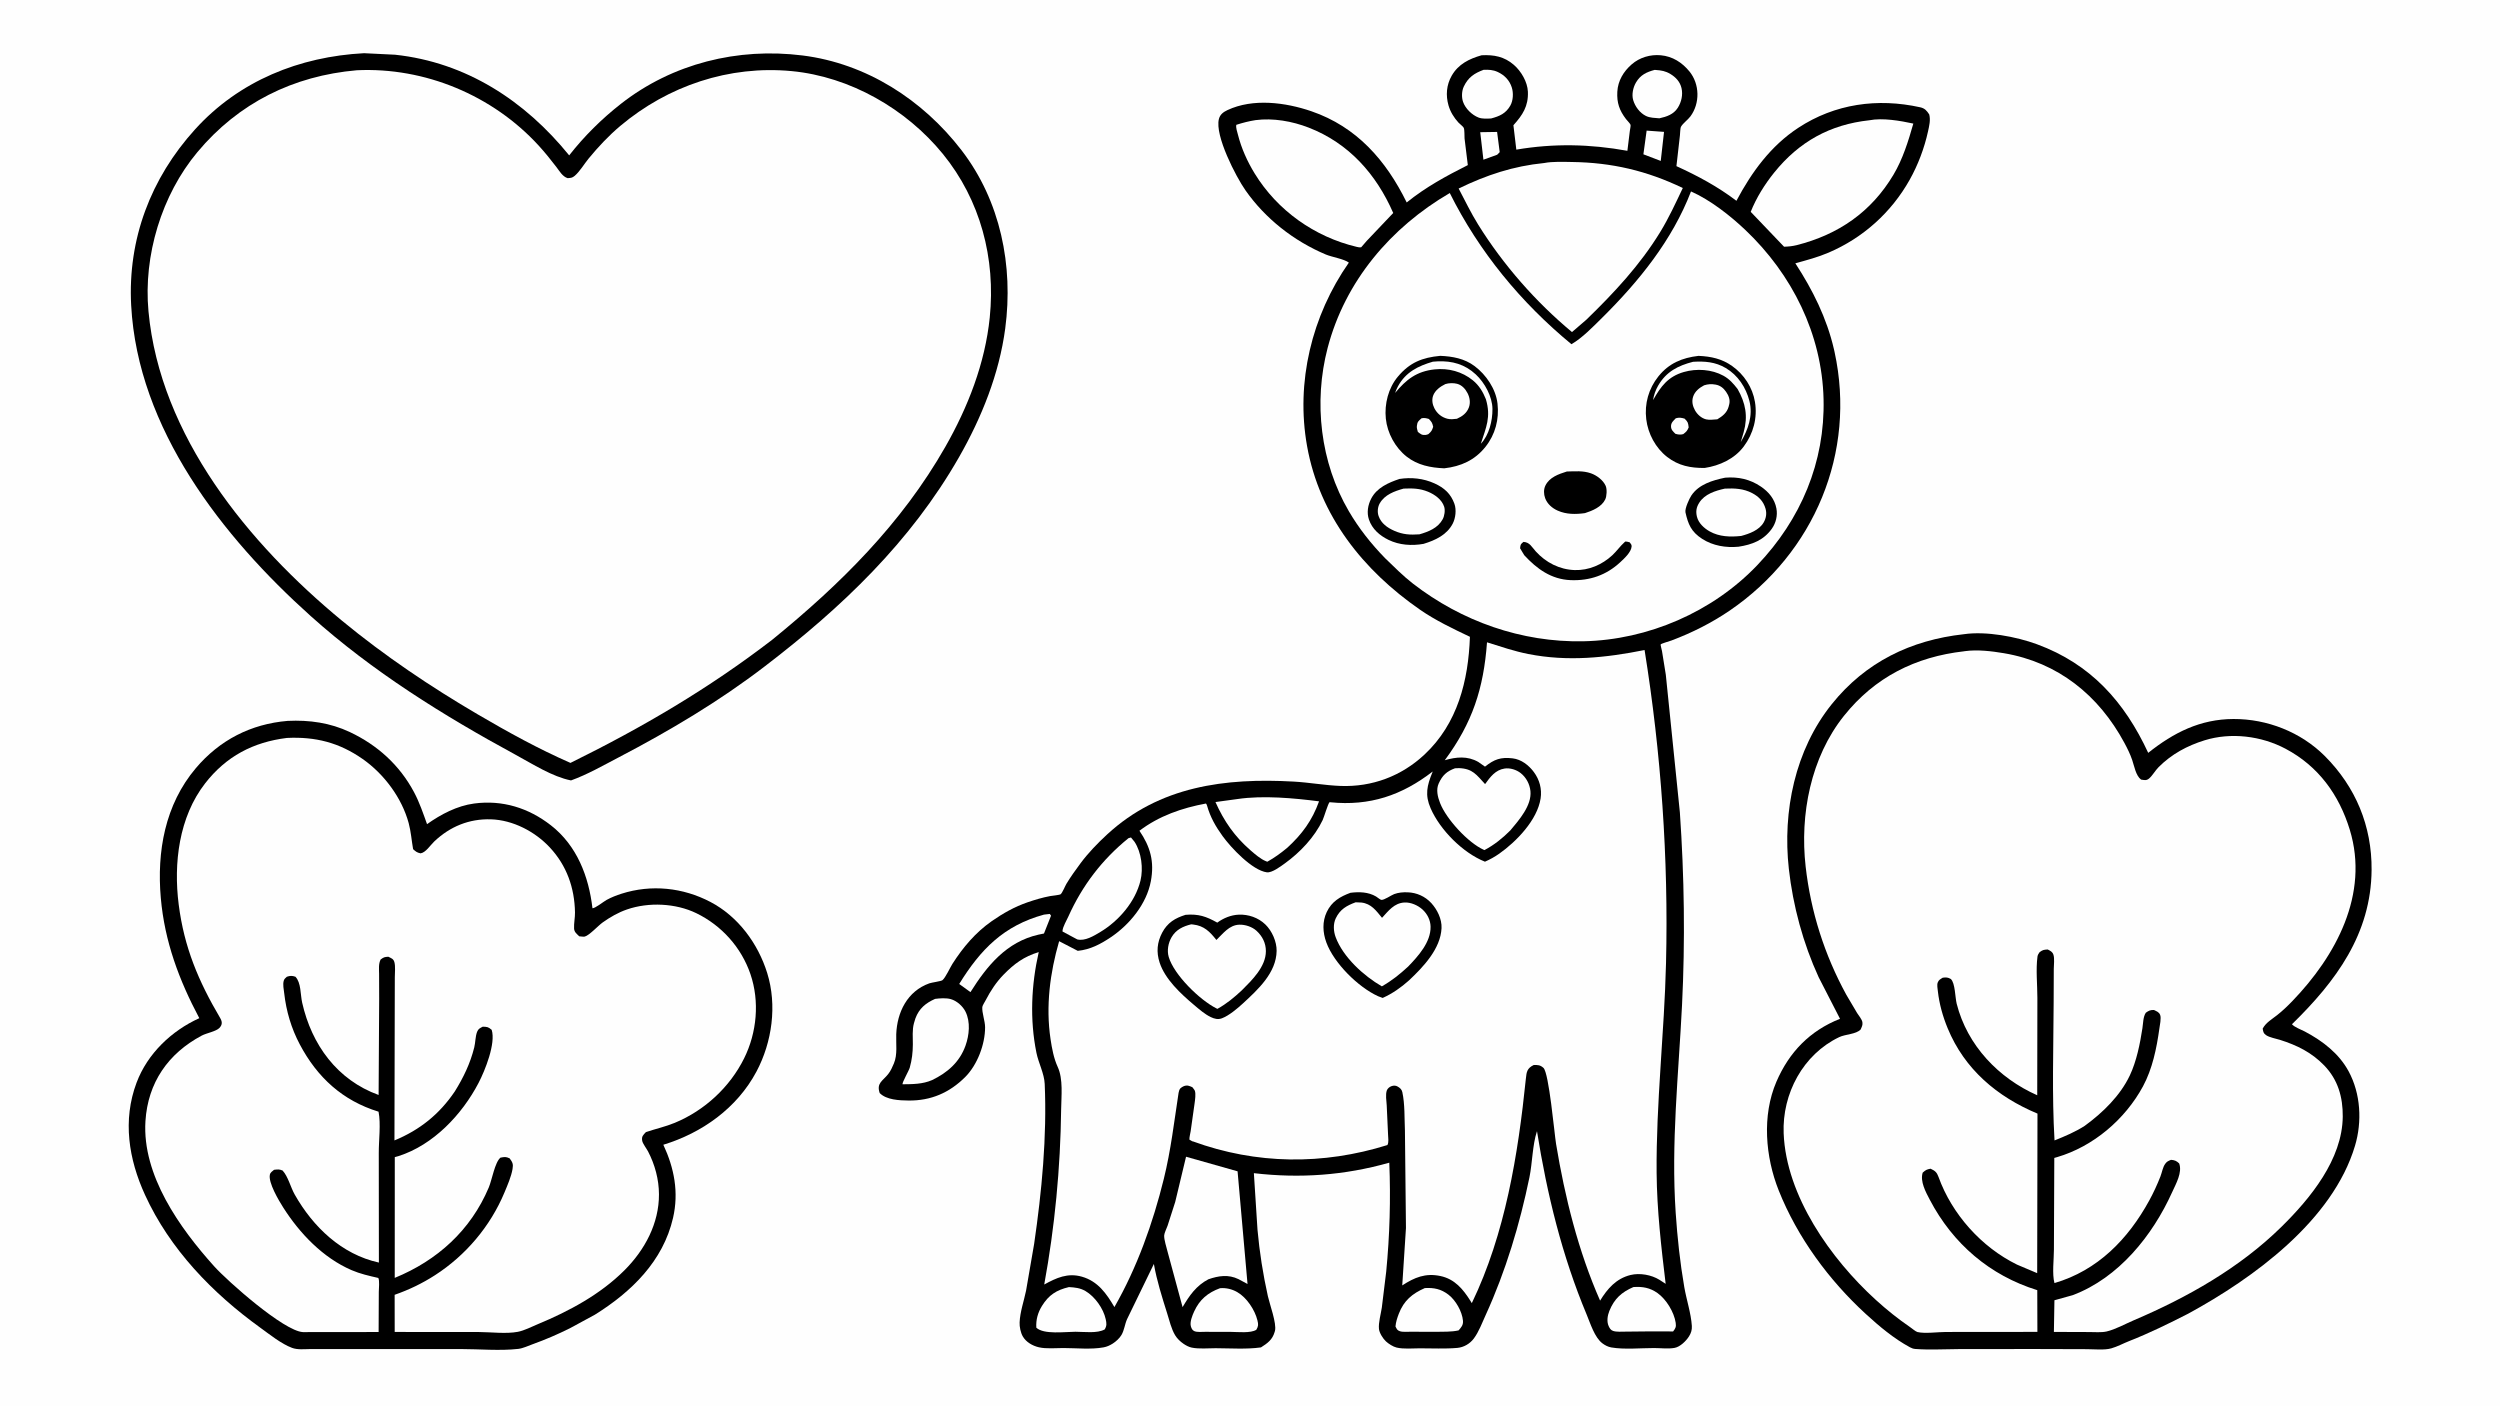 <svg version="1.1" xmlns="http://www.w3.org/2000/svg" style="display: block;" viewBox="0 0 2048 1152" width="1820" height="1024">
<path transform="translate(0,0)" fill="rgb(254,254,254)" d="M -0 -0 L 2048 0 L 2048 1152 L -0 1152 L -0 -0 z"/>
<path transform="translate(0,0)" fill="rgb(0,0,0)" d="M 235.65 590.413 C 253.319 589.542 270.509 591.96 286.616 599.576 C 309.236 610.27 327.318 626.564 339.197 648.841 C 343.604 657.107 346.677 666.2 349.828 675.002 C 361.239 666.929 374.411 659.956 388.454 658.096 C 411.635 655.026 433.014 661.708 451.285 675.946 C 472.654 692.6 482.312 717.842 485.346 743.907 C 487.613 743.946 494.528 738.386 496.984 737.044 C 500.83 734.944 504.996 733.314 509.166 731.983 C 533.531 724.207 559.432 726.906 582.016 738.753 C 604.679 750.64 620.993 772.834 628.5 796.985 C 636.689 823.333 632.57 853.514 619.669 877.735 C 603.769 907.588 575.224 927.902 543.408 937.637 C 552.329 956.816 556.187 976.524 551.359 997.541 C 543.213 1033 517.28 1058.18 487.3 1076.88 L 466.744 1088.03 C 456.857 1092.93 446.885 1097.26 436.491 1100.99 C 432.831 1102.3 428.431 1104.43 424.58 1104.87 C 409.534 1106.59 392.583 1105 377.319 1105 L 276.801 1105 L 254.101 1105.01 C 249.357 1105.05 243.789 1105.73 239.262 1104.04 C 230.424 1100.75 220.956 1093.08 213.286 1087.55 C 174.016 1059.21 139.125 1023.18 118.787 978.697 C 105.388 949.391 100.304 917.642 111.882 886.775 C 120.79 863.028 140.447 844.318 163.263 833.951 C 146.635 802.623 134.86 771.099 131.735 735.54 C 128.387 697.442 135.148 659.047 160.396 629.182 C 179.947 606.056 205.605 592.924 235.65 590.413 z"/>
<path transform="translate(0,0)" fill="rgb(254,254,254)" d="M 235.016 604.38 C 258.404 603.247 277.846 608.184 297.099 621.639 C 314.577 633.855 329.213 653.477 334.797 674.17 C 336.667 681.1 337.172 688.43 338.414 695.5 C 340.673 697.515 341.45 698.242 344.5 698.923 C 348.692 698.376 352.587 692.194 355.713 689.222 C 368.604 676.968 384.329 670.489 402.205 671.049 C 420.161 671.613 438.248 681.015 450.44 694.111 C 464.268 708.963 470.674 727.145 471.032 747.299 C 471.11 751.675 470.06 756.202 470.285 760.5 C 470.443 763.515 472.536 764.912 474.5 766.876 C 475.566 766.932 478.052 767.361 479 767.114 C 482.819 766.119 489.999 758.151 493.751 755.499 C 499.968 751.104 506.391 747.386 513.621 744.888 C 531.34 738.764 553.47 739.729 570.417 747.942 C 591.148 757.989 607.313 775.999 614.76 797.853 C 622.392 820.252 620.062 845.705 609.594 866.833 C 597.86 890.518 577.186 909.564 552.815 919.668 C 545.192 922.829 536.955 924.629 529.134 927.282 C 526.891 929.691 525.418 930.79 526.113 934.5 C 526.525 936.7 529.777 940.975 530.912 943.162 C 536.494 953.916 539.772 966.003 539.828 978.166 C 539.937 1002.16 528.177 1023.87 511.577 1040.46 C 491.694 1060.34 466.18 1073.98 440.437 1084.68 C 435.439 1086.76 429.533 1089.86 424.215 1090.88 C 414.67 1092.7 402.404 1091.11 392.507 1091.06 L 323.338 1091 L 323.294 1060.56 C 335.08 1056.44 345.839 1051.27 356.351 1044.5 C 381.507 1028.3 401.716 1004.43 413.255 976.743 C 415.751 970.753 418.754 963.916 419.877 957.5 C 420.588 953.439 419.879 952.006 417.5 948.785 C 414.257 947.295 413.385 947.603 410 948.2 C 405.429 951.83 402.994 966.487 400.425 972.588 C 385.616 1007.75 358.195 1032.45 323.366 1046.7 L 323.409 947.776 L 326.516 946.912 C 355.009 937.823 378.522 912.895 392.029 886.996 C 397.394 876.708 406.286 854.532 402.787 843.5 C 399.848 841.006 399.177 841.094 395.5 840.911 C 393.261 842.088 391.848 842.576 390.856 845.1 C 389.369 848.886 389.502 853.891 388.497 857.929 C 385.23 871.051 379.651 882.599 372.535 894.031 C 359.866 912.721 343.914 925.494 323.137 934.103 L 323.365 826.268 L 323.43 800.477 C 323.436 796.8 324.046 791.465 323.073 788 C 322.295 785.225 320.449 784.812 318.085 783.609 C 314.876 783.86 314.379 783.98 311.806 785.891 C 309.981 789.528 310.519 793.661 310.552 797.619 L 310.619 818.048 L 310.16 896.871 C 276.278 884.595 255.324 855.773 247.532 821.227 C 246.014 814.498 246.742 804.921 242 799.988 C 239.223 799.09 237.773 799.095 235 800.005 C 233.83 801.113 232.879 801.704 232.437 803.302 C 231.55 806.507 232.45 810.255 232.819 813.5 C 234.493 828.252 238.607 842.217 245.567 855.382 C 259.909 882.512 280.641 901.496 310.108 910.558 C 312.087 920.529 310.255 933.995 310.29 944.353 L 310.384 1034.16 C 279.867 1027.44 256.502 1005.03 241.428 978.43 C 238.015 972.408 236.046 963.699 231.5 958.758 C 228.72 957.572 227.431 957.855 224.5 958.16 C 223.112 959.372 221.525 960.223 221.093 962.078 C 219.586 968.533 228.362 983.288 231.994 989 C 245.545 1010.31 264.517 1030.2 288.002 1040.36 C 295.042 1043.4 302.481 1045.07 309.93 1046.76 C 311.072 1049.15 310.325 1055.28 310.315 1058.14 L 310.165 1091.05 L 248.148 1091.12 C 232.576 1090.32 186.54 1049.55 175.41 1037.18 C 147.335 1005.96 116.369 962.686 119.15 918.297 C 121.125 886.76 137.767 862.851 165.273 848.214 C 169.217 846.115 177.151 844.807 179.857 841.84 C 182.336 839.123 182.067 836.704 180.279 833.67 C 162.511 803.509 150.848 775.844 146.39 740.841 C 142.085 707.04 146.541 669.247 168.049 641.581 C 185.284 619.411 207.386 607.811 235.016 604.38 z"/>
<path transform="translate(0,0)" fill="rgb(0,0,0)" d="M 1608.79 519.404 C 1626.94 516.743 1651.58 521.349 1668.69 527.632 C 1712.79 543.836 1740.44 574.836 1759.81 616.596 C 1780.69 599.975 1802.43 588.963 1829.65 588.868 C 1857.27 588.771 1884.81 599.54 1904.44 619.168 C 1929.78 644.516 1943.09 676.536 1942.81 712.5 C 1942.4 764.982 1913.6 803.752 1877.57 838.92 C 1879.75 841.426 1885.11 843.287 1888.1 844.871 C 1902.66 852.582 1916.07 862.805 1924.03 877.55 C 1933.92 895.892 1935.12 918.7 1929.22 938.481 C 1910.97 999.725 1846.02 1046.94 1792.54 1076.04 C 1776.71 1084.14 1760.77 1091.96 1744.21 1098.47 C 1739.39 1100.37 1734.52 1103.04 1729.55 1104.44 C 1723.89 1106.04 1715.53 1105.1 1709.55 1105.1 L 1665.54 1104.97 L 1604.22 1105.04 C 1592.67 1105.08 1580.5 1105.83 1569 1104.93 C 1567.38 1104.81 1566.02 1104.31 1564.61 1103.54 C 1551.4 1096.38 1539.57 1086.45 1528.53 1076.33 C 1498.19 1048.54 1472.43 1013.45 1457.14 975.121 C 1446.16 947.593 1443.31 913.692 1455.24 885.995 C 1465.72 861.683 1482.66 844.248 1507.34 834.455 L 1489.84 800.392 C 1477.12 772.665 1468.79 741.958 1465.42 711.648 C 1460.18 664.48 1470.45 614.264 1500.59 576.7 C 1528.23 542.244 1565.38 524.195 1608.79 519.404 z"/>
<path transform="translate(0,0)" fill="rgb(254,254,254)" d="M 1608.97 533.4 L 1609.58 533.29 C 1619.81 531.878 1631.49 533.256 1641.61 534.967 C 1685.88 542.446 1719.31 569.389 1740.33 608.468 C 1742.76 612.986 1745.03 617.577 1746.69 622.439 C 1748.39 627.395 1749.64 635.252 1753.94 638.5 C 1756.54 638.878 1758.28 639.501 1760.5 637.634 C 1763.32 635.256 1765.59 631.022 1768.38 628.239 C 1779.05 617.586 1791.69 610.765 1805.97 606.327 C 1827.6 599.605 1852.45 602.703 1872.34 613.244 C 1899.21 627.486 1916.18 650.931 1924.95 679.614 C 1941.07 732.4 1913.54 783.01 1877.78 820.072 C 1873.88 824.111 1869.79 828.011 1865.38 831.484 C 1861.13 834.826 1856.19 837.617 1853.59 842.5 C 1854.04 844.995 1854.09 846.296 1856.38 847.859 C 1859.22 849.8 1864.38 850.642 1867.76 851.713 C 1881.69 856.115 1893.69 862.023 1903.97 872.651 C 1915.31 884.366 1919.33 898.729 1919.18 914.608 C 1918.84 949.653 1892.63 981.615 1868.87 1004.97 C 1834.65 1038.61 1791.77 1062.78 1747.93 1081.46 C 1741.1 1084.37 1732.87 1088.97 1725.7 1090.61 C 1721.37 1091.59 1715.78 1091.05 1711.28 1091.07 L 1682.55 1090.97 L 1682.99 1065.03 L 1698.07 1060.83 C 1735.64 1046.62 1763.34 1012.12 1779.43 976.483 C 1782.51 969.669 1787.93 960.28 1785.17 952.931 C 1782.92 950.812 1781.57 950.257 1778.5 949.995 C 1776.25 950.947 1775.21 951.249 1773.72 953.288 C 1771.76 955.965 1771.04 960.513 1769.8 963.689 C 1767.16 970.409 1764.11 977.039 1760.64 983.369 C 1743.29 1015.03 1718.41 1040.61 1683.01 1050.96 C 1681 1043.46 1682.57 1031.54 1682.57 1023.62 L 1682.88 948.435 L 1685.23 947.763 C 1714.81 939.071 1740.9 916.859 1755.52 889.816 C 1763.3 875.4 1766.67 858.727 1768.93 842.647 C 1769.32 839.876 1770.62 833.87 1769.6 831.292 C 1768.62 828.832 1766.7 828.367 1764.5 827.226 C 1761.56 827.178 1760.22 827.784 1757.85 829.5 C 1755.59 832.91 1755.68 838.154 1755.07 842.166 C 1753.11 854.907 1750.27 869.168 1744.76 880.832 C 1736.9 897.462 1722.55 911.401 1707.87 922.096 C 1700.13 927.103 1691.59 930.681 1683.07 934.105 C 1680.89 896.84 1682.19 858.636 1682.35 821.272 L 1682.46 793.567 C 1682.48 790.262 1683.18 785.024 1682.18 782 C 1681.33 779.436 1679.69 778.849 1677.5 777.676 C 1674.16 777.912 1673.52 777.943 1670.84 779.877 C 1670.04 780.954 1669.29 782.146 1669.1 783.5 C 1667.68 794.163 1669.03 806.581 1669.02 817.433 L 1668.9 897.101 C 1637.26 883.1 1611.56 856.259 1602.91 822.091 C 1601.63 817.013 1601.71 805.143 1598.11 801.845 C 1595.68 800.463 1594.25 800.433 1591.5 800.792 C 1589.53 802.036 1588.26 802.489 1587.38 804.75 C 1586.64 806.638 1587.27 809.871 1587.5 811.914 C 1588.66 822.323 1591.52 832.491 1595.51 842.17 C 1609.39 875.881 1636.09 898.328 1669.1 912.122 L 1668.86 1042.83 L 1652.35 1035.84 C 1623.21 1021.55 1599.03 994.549 1588.05 964.053 C 1586.64 960.138 1585.18 958.952 1581.5 957.259 C 1578.19 957.903 1577.61 958.28 1575.06 960.5 C 1572.83 967.661 1577.51 976.245 1580.9 982.712 C 1599.81 1018.78 1630.09 1044.71 1668.93 1056.77 L 1669.03 1090.94 L 1594.11 1091.01 C 1587.31 1091.02 1576.98 1092.53 1570.78 1091.07 C 1569.36 1090.73 1566.07 1087.95 1564.73 1087.03 C 1554.8 1080.23 1545.59 1072.84 1536.69 1064.75 C 1499.91 1031.3 1463.17 979.566 1461.17 928.244 C 1459.91 895.827 1477.02 863.659 1506.67 849.478 C 1511.82 847.011 1520.5 847.2 1524.25 843.204 C 1525.18 840.972 1526.06 839.655 1525.67 837.198 C 1525.31 834.933 1522.64 831.719 1521.36 829.76 L 1512.5 814.756 C 1494.6 782.051 1483.38 746.74 1479.18 709.728 C 1474.36 667.147 1483.33 620.39 1510.53 586.324 C 1535.85 554.614 1569.07 537.935 1608.97 533.4 z"/>
<path transform="translate(0,0)" fill="rgb(0,0,0)" d="M 298.225 43.44 L 323.637 44.686 C 381.856 50.945 429.988 82.357 466.274 127.146 C 478.586 111.419 493.015 97.146 508.729 84.852 C 551.021 51.764 604.543 38.682 657.375 45.289 C 709.685 51.831 755.843 81.574 787.632 122.874 C 819.67 164.498 830.273 217.627 823.488 268.916 C 818.572 306.077 804.098 342.079 785.587 374.445 C 745.85 443.926 689.588 497.463 626.599 545.666 C 589.293 574.297 548.545 598.516 506.92 620.247 C 494.299 626.836 481.182 634.378 467.777 639.187 C 452.539 636.179 436.301 625.728 422.646 618.32 C 363.114 586.022 305.167 549.932 254.575 504.569 C 182.077 439.564 112.852 351.063 107.453 249.974 C 104.559 195.784 123.485 145.887 159.803 105.835 C 195.92 66.004 245.352 46.218 298.225 43.44 z"/>
<path transform="translate(0,0)" fill="rgb(254,254,254)" d="M 292.295 57.416 C 347.971 54.753 403.568 77.951 441.252 119.091 C 446.38 124.688 451.133 130.614 455.749 136.635 C 458.302 139.964 460.815 144.515 465 145.807 C 467.654 145.585 468.719 145.658 470.808 143.89 C 474.938 140.395 478.677 134.028 482.17 129.781 C 490.066 120.183 498.677 110.969 508.201 102.965 C 547.373 70.047 597.407 53.269 648.5 58.112 C 696.273 62.64 742.264 89.02 772.353 125.91 C 803.233 163.768 815.725 211.682 810.802 259.957 C 806.979 297.455 792.98 333.314 774.43 365.874 C 738.465 428.998 688.315 478.613 632.417 524.094 C 580.373 564.075 526.06 595.893 467.311 624.837 C 441.102 613.352 416.269 599.654 391.593 585.207 C 352.801 562.495 314.973 537.035 280.255 508.422 C 203.803 445.413 131.133 357.106 121.633 254.864 C 117.4 209.305 132.297 159.688 161.728 124.456 C 195.395 84.152 240.304 61.961 292.295 57.416 z"/>
<path transform="translate(0,0)" fill="rgb(0,0,0)" d="M 1213.75 45.128 C 1223.84 44.622 1232.31 46.196 1240.15 52.996 C 1246.11 58.171 1251.32 66.945 1251.65 75 C 1252.14 86.894 1247.27 94.124 1239.79 102.456 L 1242.17 122.437 C 1272.92 117.224 1302.54 117.866 1333.16 123.394 L 1335.16 107.088 C 1335.26 106.201 1336.01 102.822 1335.75 102.12 C 1335.3 100.879 1332.96 98.64 1332.03 97.415 C 1326.59 90.286 1324.42 84.043 1324.91 74.987 C 1325.41 66.025 1329.95 58.453 1336.64 52.617 C 1343.18 46.913 1351.94 44.328 1360.54 45.132 C 1370.15 46.029 1377.94 51.008 1383.98 58.377 C 1392.45 68.725 1392.72 84.462 1384.82 95.17 C 1382.71 98.03 1378.8 100.718 1377.11 103.597 C 1376.38 104.833 1376.4 109.145 1376.19 110.815 L 1373.33 135.966 C 1390.91 143.997 1407.02 152.624 1422.48 164.351 C 1434.96 140.845 1450.59 119.367 1473.15 104.571 C 1503.2 84.854 1538.08 80.014 1573.02 87.744 C 1576.8 88.58 1578.4 90.502 1580.43 93.606 C 1581.63 98.182 1580.42 102.994 1579.43 107.515 C 1576.45 121.16 1571.23 134.981 1564.4 147.149 C 1549.37 173.935 1526.19 194.726 1497.98 206.813 C 1489.19 210.581 1479.95 213.002 1470.75 215.565 C 1484.94 237.328 1496.45 260.398 1502.35 285.86 L 1502.89 288.268 C 1520.79 370.485 1486.3 452.758 1416.96 500.057 C 1402.18 510.133 1386 518.266 1369.28 524.548 C 1367 525.407 1360.7 527.056 1360.39 527.845 C 1360.24 528.224 1361.38 532.568 1361.5 533.17 L 1364.63 552.59 L 1376.15 665.363 C 1379.78 717.937 1380.54 770.557 1377.92 823.206 C 1375.09 880.139 1368.85 936.388 1372.73 993.451 C 1374.12 1013.86 1376.28 1034.13 1379.77 1054.29 C 1381.56 1064.65 1385.31 1075.75 1385.96 1086.08 C 1386.16 1089.29 1385.33 1091.95 1383.62 1094.64 C 1381.24 1098.41 1376.38 1103.18 1371.87 1104.04 C 1366.84 1105 1360.24 1104.18 1354.99 1104.18 C 1344.03 1104.19 1330.66 1105.52 1320 1103.69 C 1317.33 1103.23 1314.84 1101.94 1312.69 1100.32 C 1306.3 1095.54 1302.79 1083.93 1299.79 1076.76 C 1279.63 1028.57 1267.27 978.01 1259.1 926.518 C 1255.32 937.934 1255.38 952.309 1252.92 964.308 C 1245.01 1002.73 1233.44 1041.28 1217.13 1077 C 1214.27 1083.27 1211.47 1090.89 1207.32 1096.42 C 1204.16 1100.64 1199.15 1103.59 1193.85 1104.06 C 1183.81 1104.96 1173.09 1104.37 1162.98 1104.4 C 1157.08 1104.42 1149.79 1105.15 1144.06 1103.77 C 1141.19 1103.08 1137.53 1100.71 1135.36 1098.72 C 1132.96 1096.52 1129.95 1091.75 1129.64 1088.52 C 1129.14 1083.46 1131.18 1076.27 1131.97 1071.16 L 1135.58 1041.6 C 1138.46 1011.8 1139.32 982.238 1138.11 952.333 C 1101.41 962.716 1065.01 965.339 1027.17 960.915 L 1030.14 1007.24 C 1031.77 1025.44 1034.67 1043.88 1038.65 1061.71 C 1040.12 1068.31 1045.94 1084 1044.47 1090.04 L 1044.19 1091 C 1042.37 1097.34 1038.36 1100.25 1032.98 1103.65 C 1021.05 1105.33 1007.97 1104.35 995.86 1104.31 C 989.678 1104.3 982.286 1105.07 976.259 1103.82 C 973.892 1103.33 971.493 1102.04 969.521 1100.68 C 966.887 1098.87 964.354 1096.48 962.688 1093.73 C 959.551 1088.56 957.915 1081.45 956.11 1075.69 C 951.965 1062.48 947.632 1048.94 945.257 1035.29 L 923.299 1080.5 C 921.42 1084.66 921.03 1089.56 918.693 1093.5 C 917.11 1096.16 914.215 1098.83 911.604 1100.49 C 909.272 1101.96 906.822 1103.11 904.094 1103.61 C 893.957 1105.5 881.593 1104.19 871.181 1104.17 C 864.797 1104.16 857.135 1104.98 850.977 1103.54 C 845.846 1102.34 840.579 1099.33 837.887 1094.68 C 836.093 1091.58 835.106 1086.72 835.261 1083.19 C 835.642 1074.5 838.783 1065.69 840.549 1057.18 L 847.161 1018.88 C 853.404 976.128 857.73 930.989 855.82 887.778 C 855.445 879.296 850.759 870.752 849.04 862.271 C 843.523 835.053 844.8 806.768 850.931 779.811 C 838.798 783.506 830.857 789.348 822.134 798.286 C 816.092 804.476 811.446 811.569 807.473 819.232 C 806.822 820.487 804.802 823.62 804.707 824.804 C 804.325 829.551 806.983 836.186 806.989 841.444 C 807.004 855.327 800.654 872.235 790.656 882.206 C 777.818 895.011 762.624 901.633 744.296 901.418 C 736.798 901.331 726.167 900.942 720.65 895.286 C 717.845 887.057 723.129 885.423 727.626 879.72 C 729.692 877.1 730.991 874.071 732.284 871.024 C 735.366 863.762 733.91 854.889 734.198 847.125 C 734.87 829.03 743.313 811.811 761.332 805.401 C 763.212 804.732 770.996 803.691 772.037 802.838 C 774.592 800.745 778.257 792.555 780.238 789.454 C 788.931 775.851 799.161 763.752 812.454 754.458 C 821.583 748.076 831.292 742.605 841.846 738.997 C 847.865 736.938 853.986 735.116 860.242 733.936 C 861.584 733.683 868.093 733.069 868.907 732.396 C 870.292 731.252 872.589 725.57 873.682 723.761 C 877.14 718.041 881.147 712.493 885.124 707.12 C 891.426 698.606 899.177 690.608 906.953 683.433 C 949.895 643.812 1003.69 637.012 1059.75 640.131 C 1072.56 640.843 1085.3 643.213 1098.11 643.704 C 1124.04 644.697 1148.06 635.646 1166.96 617.983 C 1194.13 592.591 1202.9 557.38 1204.16 521.524 C 1190.27 514.913 1175.97 508.118 1163.31 499.343 C 1116.59 466.982 1080.97 422.388 1070.76 365.355 C 1061.37 312.93 1074.57 258.473 1104.99 214.982 C 1101.07 211.976 1091.19 210.496 1086.07 208.335 C 1059.89 197.283 1036.58 179.031 1020.25 155.71 C 1012.43 144.548 995.047 110.911 998.521 97.353 C 999.482 93.604 1002.17 91.638 1005.5 90.071 C 1026.46 80.21 1053.13 83.74 1074.24 90.978 C 1111.42 103.722 1135.49 131.293 1152.37 165.716 C 1168.12 153.028 1184.53 144.151 1202.44 135.111 L 1199.76 113.269 C 1199.6 111.302 1199.85 106.19 1199.09 104.564 C 1198.56 103.447 1195.74 101.344 1194.79 100.301 C 1191.11 96.272 1188.13 91.493 1186.62 86.236 C 1184.25 77.982 1184.91 69.47 1189.21 61.927 C 1194.63 52.404 1203.56 48.018 1213.75 45.128 z"/>
<path transform="translate(0,0)" fill="rgb(254,254,254)" d="M 1212.6 108.16 L 1226.42 107.937 L 1228.56 124.5 L 1226.5 126.603 L 1215.21 130.687 L 1212.6 108.16 z"/>
<path transform="translate(0,0)" fill="rgb(254,254,254)" d="M 1348.92 106.861 L 1363.17 107.891 L 1360.49 131.695 L 1346.27 126.268 L 1348.92 106.861 z"/>
<path transform="translate(0,0)" fill="rgb(254,254,254)" d="M 855.232 749.113 L 860 748.555 L 861.005 750 L 855.229 764.593 L 850.785 765.51 C 824.573 771.4 808.609 790.985 795.005 812.61 L 785.778 805.944 C 803.264 777.554 822.343 758.091 855.232 749.113 z"/>
<path transform="translate(0,0)" fill="rgb(254,254,254)" d="M 1355.5 57.114 L 1356.39 57.188 C 1360.98 57.496 1364.37 58.049 1368.37 60.461 C 1372.85 63.163 1376.29 66.872 1377.5 72.059 C 1378.76 77.468 1377.44 83.421 1374.5 88.082 C 1371.04 93.545 1365.36 95.481 1359.36 96.781 C 1355.63 96.407 1351.71 96.517 1348.28 94.811 C 1343.28 92.331 1339.46 87.116 1337.9 81.845 C 1336.57 77.322 1337.81 71.528 1340.16 67.5 C 1343.79 61.265 1348.79 58.91 1355.5 57.114 z"/>
<path transform="translate(0,0)" fill="rgb(254,254,254)" d="M 1215.34 57.055 C 1219.53 56.895 1223.09 57.028 1226.95 58.827 C 1232.53 61.427 1236.59 65.612 1238.47 71.533 C 1239.91 76.067 1239.61 82.287 1237.22 86.436 C 1233.51 92.861 1228.46 95.066 1221.51 96.909 C 1218.21 97.036 1214.35 97.372 1211.21 96.153 C 1205.82 94.052 1200.46 88.838 1198.54 83.331 C 1197.22 79.545 1197.43 74.344 1199.16 70.726 C 1202.75 63.218 1207.72 59.891 1215.34 57.055 z"/>
<path transform="translate(0,0)" fill="rgb(254,254,254)" d="M 999.44 1055.16 C 1004.34 1054.71 1009.26 1055.9 1013.51 1058.33 C 1021.28 1062.78 1027.99 1072.87 1030.09 1081.5 C 1030.92 1084.91 1030.93 1086.2 1029.17 1089.22 C 1024.52 1092.17 1014.04 1090.97 1008.43 1090.94 L 987.223 1090.89 C 984.745 1090.88 980.725 1091.34 978.449 1090.35 C 976.761 1089.61 976.17 1088.27 975.621 1086.6 C 974.457 1083.04 976.779 1077.44 978.259 1074.2 C 982.745 1064.37 989.525 1058.8 999.44 1055.16 z"/>
<path transform="translate(0,0)" fill="rgb(254,254,254)" d="M 1167.23 1055.05 C 1174.72 1054.63 1180.51 1055.81 1186.54 1060.43 C 1192.52 1065 1197.8 1074.26 1198.47 1081.81 C 1198.78 1085.38 1197.02 1087.24 1194.88 1089.72 C 1188.88 1091.07 1182.27 1090.74 1176.14 1090.89 L 1155.55 1090.82 C 1153.05 1090.8 1149.11 1091.2 1146.79 1090.39 C 1144.39 1089.55 1144.33 1088.67 1143.18 1086.5 C 1143.51 1082.83 1144.6 1079.46 1145.92 1076.04 C 1150.05 1065.31 1156.89 1059.58 1167.23 1055.05 z"/>
<path transform="translate(0,0)" fill="rgb(254,254,254)" d="M 1338.07 1054.22 C 1345.52 1053.7 1351.66 1054.74 1357.87 1059.16 C 1365.04 1064.27 1371.44 1074.79 1372.73 1083.5 C 1373.22 1086.86 1372.62 1087.98 1370.61 1090.58 L 1352.69 1090.52 L 1331.62 1090.73 C 1328.56 1090.73 1324.38 1091.11 1321.5 1090.17 C 1319.5 1089.52 1318.61 1087.95 1317.79 1086.13 C 1316.08 1082.37 1316.9 1077.45 1318.39 1073.76 C 1322.42 1063.78 1328.38 1058.44 1338.07 1054.22 z"/>
<path transform="translate(0,0)" fill="rgb(254,254,254)" d="M 875.668 1054.24 C 880.554 1054.51 884.886 1054.96 889.197 1057.47 C 896.903 1061.98 903.894 1071.79 905.791 1080.5 C 906.54 1083.94 906.78 1085.92 904.965 1088.93 C 898.763 1092.36 888.255 1090.84 881.018 1090.83 C 872.553 1090.86 855.034 1093.28 848.952 1087.5 C 848.561 1081.02 850.175 1075.19 853.608 1069.64 C 859.164 1060.65 865.544 1056.64 875.668 1054.24 z"/>
<path transform="translate(0,0)" fill="rgb(254,254,254)" d="M 766.034 818.141 C 769.938 817.633 775.156 817.264 778.943 818.356 C 783.873 819.777 788.692 824.082 790.953 828.642 C 795.12 837.048 794.017 847.858 790.955 856.432 C 786.128 869.952 776.196 878.574 763.556 884.673 C 755.833 888.042 747.593 888.024 739.338 888.098 C 739.021 886.482 744.521 877.152 745.286 874.42 C 747.077 868.023 747.777 862.02 747.805 855.41 C 747.829 849.797 747.199 843.541 748.7 838.106 L 749.92 834.077 C 752.947 825.979 758.326 821.586 766.034 818.141 z"/>
<path transform="translate(0,0)" fill="rgb(254,254,254)" d="M 1013.9 654.409 C 1034.8 651.355 1059.7 653.631 1080.56 656.319 C 1074.93 672.004 1066.69 683.2 1054.53 694.348 C 1049.3 698.682 1044.14 702.469 1038.2 705.779 L 1037.22 705.424 C 1032.72 703.67 1028.03 699.561 1024.38 696.394 C 1011.41 685.149 1002.67 672.526 995.707 656.892 L 1013.9 654.409 z"/>
<path transform="translate(0,0)" fill="rgb(254,254,254)" d="M 924.439 686.5 L 926.504 685.917 L 929.432 689.5 C 935.087 698.109 936.688 711.39 934.282 721.25 C 930.041 738.624 916.541 754.247 901.382 763.349 C 895.975 766.595 888.792 770.994 882.5 769.426 L 870.449 762.979 L 870.41 762.46 C 870.545 759.23 873.848 753.682 875.214 750.641 C 886.586 725.315 902.836 704.01 924.439 686.5 z"/>
<path transform="translate(0,0)" fill="rgb(254,254,254)" d="M 1191.93 629.236 L 1195.25 629.11 C 1206.43 629.54 1209.52 634.566 1216.58 642.193 C 1220.8 636.364 1225 630.612 1232.54 629.45 C 1237.02 628.76 1242.26 630.424 1245.78 633.205 C 1250.27 636.747 1253.15 642.207 1253.73 647.885 C 1254.93 659.697 1244.4 671.631 1237.29 680.103 C 1230.99 686.46 1223.98 692.08 1216.06 696.263 L 1215.6 696.072 C 1202.67 690.317 1184.78 670.823 1179.69 657.669 C 1177.74 652.633 1176.27 646.759 1178.6 641.637 C 1181.61 635.025 1185.15 631.725 1191.93 629.236 z"/>
<path transform="translate(0,0)" fill="rgb(254,254,254)" d="M 971.613 947.456 L 1013.82 959.403 L 1021.97 1051.71 L 1014.59 1047.74 C 1006.31 1043.7 998.168 1044.96 989.863 1047.87 C 979.88 1053.11 974.314 1061.25 968.771 1070.66 L 956.425 1025.06 C 955.633 1021.68 953.455 1015.23 953.703 1011.85 C 953.859 1009.73 955.755 1006.11 956.5 1003.9 L 962.728 984.518 L 971.613 947.456 z"/>
<path transform="translate(0,0)" fill="rgb(254,254,254)" d="M 1028.5 98.268 C 1042.92 96.376 1058.59 99.16 1072.08 104.401 C 1104.99 117.192 1127.4 142.5 1141.33 174.334 L 1119.74 197.062 L 1115.1 202.41 C 1113.72 202.626 1112.76 202.413 1111.43 202.098 C 1076.88 193.915 1046.41 172.281 1027.83 141.985 C 1021.83 132.207 1016.95 121.407 1014.14 110.276 C 1013.56 107.96 1012.25 104.416 1012.8 102.106 C 1018.07 100.42 1023.03 99.136 1028.5 98.268 z"/>
<path transform="translate(0,0)" fill="rgb(254,254,254)" d="M 1531.37 98.385 C 1542.22 96.248 1556.68 98.77 1567.4 101.099 C 1563.31 115.456 1558.81 130.096 1551.13 143 C 1532.93 173.584 1505.91 192.066 1471.78 200.7 C 1468.28 201.541 1465.09 201.874 1461.5 201.974 L 1434.19 173.397 C 1438.75 161.926 1445.69 150.789 1453.44 141.202 C 1473.87 115.894 1499.14 101.881 1531.37 98.385 z"/>
<path transform="translate(0,0)" fill="rgb(254,254,254)" d="M 1265.04 133.403 C 1271.8 132.077 1280.76 132.469 1287.74 132.566 C 1320.5 133.019 1349.06 139.721 1378.55 153.884 C 1372.75 166.076 1367.07 178.476 1360.01 190 C 1343.39 217.138 1322.22 239.769 1299.5 261.803 L 1287.77 271.888 C 1258.06 247.198 1231.39 216.734 1210.97 183.935 C 1205.06 174.456 1200.13 164.179 1194.92 154.294 C 1217.85 143.18 1239.7 135.918 1265.04 133.403 z"/>
<path transform="translate(0,0)" fill="rgb(254,254,254)" d="M 1385.27 156.689 C 1401.04 163.662 1417.39 176.479 1429.79 188.245 C 1468.12 224.618 1492.55 273.574 1493.86 326.75 C 1495.14 378.569 1475.17 425.49 1439.6 462.809 C 1403.03 501.177 1350 524.134 1297.06 525.195 C 1246.49 526.209 1197.42 508.855 1157.52 477.977 C 1149.39 471.693 1142.07 464.226 1134.66 457.12 C 1123.23 445.369 1113.26 432.816 1104.96 418.633 C 1081.6 378.769 1075.95 329.372 1087.59 284.891 C 1101.93 230.13 1139.26 186.224 1187.66 157.991 C 1211.66 206.118 1245.9 247.676 1287.33 281.836 C 1296.25 276.681 1305.23 267.34 1312.57 260.073 C 1342.65 230.278 1369.93 196.607 1385.27 156.689 z"/>
<path transform="translate(0,0)" fill="rgb(0,0,0)" d="M 1331.41 443.5 C 1332.66 443.435 1333.8 443.817 1335 444.109 C 1335.9 445.332 1336.74 445.967 1336.62 447.558 C 1336.26 452.225 1330.57 457.405 1327.34 460.403 C 1315.8 471.109 1302.28 475.706 1286.71 475.109 C 1270.82 474.501 1258.97 465.875 1248.64 454.651 L 1245.25 449 C 1245.64 445.829 1245.57 445.826 1248 443.775 C 1253.22 444.084 1254.72 447.838 1258.11 451.58 C 1266.34 460.666 1277.56 466.454 1289.98 466.862 C 1301.45 467.239 1312.51 462.45 1320.82 454.71 C 1324.41 451.368 1327.16 447.311 1330.82 444.025 L 1331.41 443.5 z"/>
<path transform="translate(0,0)" fill="rgb(0,0,0)" d="M 1283.55 386.123 C 1290.27 385.959 1296.81 385.331 1303.29 387.599 C 1308.02 389.256 1313.32 393.18 1315.38 397.892 C 1316.57 400.625 1316.28 406.316 1315.02 408.966 C 1312.07 415.154 1304.45 418.285 1298.4 420.209 C 1290.78 421.258 1283.16 421.342 1276 418.139 C 1271.5 416.123 1267.49 412.642 1265.77 407.914 C 1264.59 404.686 1264.47 400.748 1266 397.619 C 1269.35 390.781 1276.8 388.261 1283.55 386.123 z"/>
<path transform="translate(0,0)" fill="rgb(0,0,0)" d="M 1146.47 392.204 C 1156.25 390.71 1166.13 391.759 1175.17 395.866 C 1183.05 399.445 1188.5 404.294 1191.46 412.573 C 1193.2 417.43 1192.44 424.25 1190.09 428.783 C 1185.26 438.133 1175.74 442.462 1166.19 445.385 C 1156.56 447.116 1146.32 446.431 1137.48 442.124 C 1130.2 438.575 1124.07 433.267 1121.43 425.47 C 1119.52 419.825 1120.57 413.579 1123.27 408.353 C 1127.94 399.332 1137.41 395.26 1146.47 392.204 z"/>
<path transform="translate(0,0)" fill="rgb(254,254,254)" d="M 1149.84 400.121 C 1157.04 399.822 1163.08 399.887 1169.9 402.706 C 1175.32 404.946 1181.15 409.076 1183.06 414.949 C 1184.02 417.86 1183.33 422.559 1181.85 425.227 C 1177.83 432.509 1170.34 435.386 1162.83 437.584 C 1155.18 438.108 1149.32 437.813 1142.23 434.703 C 1136.53 432.201 1131.42 428.626 1129.32 422.525 C 1128.22 419.319 1128.58 415.232 1130.24 412.283 C 1134.31 405.074 1142.32 402.227 1149.84 400.121 z"/>
<path transform="translate(0,0)" fill="rgb(0,0,0)" d="M 1413.24 391.175 C 1423.91 390.315 1433.55 392.406 1442.48 398.44 C 1448.92 402.791 1453.86 408.7 1455.26 416.501 C 1456.29 422.218 1454.87 428.23 1451.5 432.959 C 1444.71 442.498 1435.3 446.019 1424.24 447.726 C 1413.91 448.733 1403.17 446.962 1394.37 441.266 C 1385.48 435.514 1382.91 429.343 1380.74 419.604 C 1380.06 416.552 1383.87 408.337 1385.53 405.83 C 1391.65 396.606 1403 393.302 1413.24 391.175 z"/>
<path transform="translate(0,0)" fill="rgb(254,254,254)" d="M 1413.03 400.128 C 1420.9 399.778 1428.21 400.061 1435.36 403.801 C 1440.81 406.653 1444.62 410.58 1446.33 416.564 C 1447.45 420.475 1446.81 424.377 1444.79 427.855 C 1441.08 434.218 1433.07 437.121 1426.39 438.907 C 1417.52 439.848 1408.52 439.652 1400.54 435.172 C 1396.01 432.627 1391.43 428.426 1390.14 423.188 C 1389.08 418.87 1389.63 415.503 1391.96 411.765 C 1396.43 404.584 1405.23 401.852 1413.03 400.128 z"/>
<path transform="translate(0,0)" fill="rgb(0,0,0)" d="M 1391.43 291.388 C 1401.58 291.829 1410.49 293.702 1418.94 299.679 C 1428.69 306.576 1435.73 317.285 1437.67 329.156 C 1439.8 342.183 1436.37 355.075 1428.48 365.63 C 1420.9 375.762 1408.71 381.367 1396.48 383.203 C 1384.98 383.317 1375.07 381.437 1365.7 374.162 C 1356.25 366.822 1350.02 355.124 1348.6 343.279 C 1347.08 330.572 1350.54 318.229 1358.56 308.191 C 1367.15 297.457 1378.09 292.917 1391.43 291.388 z"/>
<path transform="translate(0,0)" fill="rgb(254,254,254)" d="M 1372.83 342.5 C 1375.58 341.71 1377.28 342.037 1380 342.804 C 1382.88 345.606 1382.86 346.206 1383.37 350 C 1382.11 352.966 1381.47 353.49 1378.91 355.5 C 1376.46 356.134 1374.92 355.903 1372.5 355.243 C 1370.61 353.308 1368.87 352.003 1368.9 349 C 1368.92 346.005 1370.95 344.474 1372.83 342.5 z"/>
<path transform="translate(0,0)" fill="rgb(254,254,254)" d="M 1386.95 296.239 C 1396.53 295.684 1405.19 296.306 1413.73 301.346 C 1423.71 307.239 1430.28 317.247 1433.12 328.333 C 1436.16 340.231 1432.11 351.856 1426.02 362 L 1428.45 353.788 C 1432.04 340.761 1429.99 330.105 1423.45 318.557 C 1420.01 314.128 1416.81 310.413 1411.85 307.664 C 1402.28 302.367 1389.79 301.611 1379.38 304.616 C 1366.4 308.362 1360.47 316.49 1354.2 327.614 C 1354.8 323.497 1356.28 319.35 1358.36 315.753 C 1365 304.296 1374.67 299.401 1386.95 296.239 z"/>
<path transform="translate(0,0)" fill="rgb(254,254,254)" d="M 1396 315.5 C 1399.29 314.464 1402.04 314.326 1405.44 314.935 C 1409.19 315.606 1411.86 317.716 1413.99 320.818 C 1416.08 323.861 1417.48 327.236 1416.62 330.941 L 1416.34 332 L 1416.09 333.02 C 1414.69 338.023 1411.07 340.823 1406.82 343.359 C 1403.89 343.495 1400.55 344.094 1397.69 343.407 C 1393.84 342.485 1390.46 339.43 1388.56 336.044 C 1386.63 332.59 1385.74 328.779 1386.97 324.921 C 1388.41 320.435 1392.03 317.636 1396 315.5 z"/>
<path transform="translate(0,0)" fill="rgb(0,0,0)" d="M 1179.86 291.368 C 1189.98 291.803 1199.7 293.548 1208.01 299.784 C 1217.48 306.884 1225.41 318.549 1226.76 330.5 C 1228.21 343.379 1224.97 355.789 1216.85 365.976 C 1208.17 376.86 1196.71 381.97 1183.16 383.497 C 1172.01 383.032 1161.29 380.975 1152.3 373.895 C 1142.95 366.539 1136.48 354.644 1135.27 342.787 C 1134.05 330.759 1137.29 317.769 1145.14 308.408 C 1154.89 296.787 1165.11 292.748 1179.86 291.368 z"/>
<path transform="translate(0,0)" fill="rgb(254,254,254)" d="M 1164.55 342.5 C 1166.84 342.056 1168.28 342.416 1170.5 343.049 C 1172.9 345.578 1173.29 346.122 1174.06 349.5 C 1173.01 352.691 1172.63 353.254 1170.13 355.5 C 1169.43 355.764 1168.7 356.075 1167.95 356.143 C 1164.71 356.435 1163.93 355.558 1161.5 353.655 C 1161.07 352.162 1160.52 350.448 1160.69 348.874 C 1161.06 345.378 1161.96 344.729 1164.55 342.5 z"/>
<path transform="translate(0,0)" fill="rgb(254,254,254)" d="M 1173.81 296.155 L 1177.68 295.881 C 1189.7 295.374 1200.09 298.316 1208.98 306.596 C 1216.24 313.351 1222.52 324.761 1222.62 334.858 C 1222.71 344.527 1219.91 356.241 1213.1 363.387 C 1217.42 349.9 1221.58 341.502 1217.23 326.867 C 1214.86 320.899 1211.61 315.55 1206.58 311.44 C 1197.77 304.246 1186.54 301.26 1175.28 302.455 C 1160.47 304.028 1151.94 310.795 1142.86 321.763 C 1143.51 319.821 1144.31 317.994 1145.29 316.2 C 1151.59 304.692 1161.72 299.674 1173.81 296.155 z"/>
<path transform="translate(0,0)" fill="rgb(254,254,254)" d="M 1184.03 314.5 C 1186.85 313.567 1190.78 313.51 1193.65 314.265 C 1197.58 315.297 1200.4 318.431 1202.21 321.93 C 1204.03 325.444 1204.73 329.704 1203.35 333.496 C 1201.6 338.288 1197.97 340.91 1193.5 342.919 C 1190.9 343.211 1188.25 343.564 1185.69 342.891 C 1180.91 341.638 1177.28 338.652 1175.03 334.269 C 1173.45 331.184 1172.83 327.481 1173.96 324.154 C 1175.52 319.607 1179.93 316.5 1184.03 314.5 z"/>
<path transform="translate(0,0)" fill="rgb(254,254,254)" d="M 1218.16 526.043 C 1229.39 529.547 1240.46 533.36 1252.03 535.64 C 1284.21 541.981 1315.4 538.749 1347.24 532.361 C 1360.8 616.738 1366.87 703.206 1364.81 788.654 C 1363.43 846.037 1356.63 903.294 1357.1 960.684 C 1357.36 991.022 1360.88 1021.48 1364.51 1051.57 L 1359.39 1048.26 C 1352.86 1044.2 1343.3 1042.47 1335.7 1044.35 C 1323.98 1047.26 1316.84 1055.5 1310.8 1065.34 C 1292.94 1024.86 1281.93 980.53 1274.73 936.963 C 1273.34 928.524 1268.92 878.661 1264.37 874.636 C 1261.63 872.219 1259.91 872.322 1256.5 872.281 C 1250.96 874.93 1250.56 877.965 1249.99 883.5 C 1243.62 945.66 1233.1 1010.58 1205.71 1067.39 L 1204.59 1065.55 C 1198.52 1055.93 1191.7 1047.63 1179.95 1045.17 C 1167.72 1042.6 1158.79 1046.31 1148.72 1052.87 L 1151.76 1005.86 L 1150.92 926.12 C 1150.47 915.963 1150.93 904.35 1148.78 894.5 C 1148.31 892.322 1146.87 891.089 1145.02 889.994 C 1143.37 889.018 1141.71 888.998 1139.86 889.658 C 1138.31 890.208 1136.69 891.539 1136.11 893.085 C 1134.87 896.386 1135.77 901.892 1136 905.416 L 1137.1 929.38 C 1137.17 932.072 1137.85 935.534 1136.58 937.878 C 1083.86 954.359 1029.25 953.874 977.228 934.883 L 976.713 934.819 C 976.52 934.754 974.414 933.511 974.411 933.5 C 974.089 932.27 975.19 927.99 975.389 926.566 L 978.642 903.481 C 978.989 900.753 979.704 896.124 978.857 893.5 C 978.583 892.651 977.327 891.288 976.782 890.5 C 974.192 889.384 972.661 888.582 969.79 889.633 C 968.957 889.938 967.519 890.839 966.903 891.5 C 966.168 892.289 965.648 894.084 965.491 895.109 C 961.866 918.8 959.174 942.138 953.417 965.517 C 944.484 1001.8 931.54 1038.12 912.926 1070.61 C 906.422 1059.57 899.42 1049.5 886.368 1045.74 C 874.687 1042.37 865.419 1046.66 855.432 1052.14 C 864.07 1005.07 868.721 956.563 869.288 908.705 C 869.418 897.8 871.087 883.92 866.461 873.856 C 863.24 866.847 861.731 858.673 860.597 851.072 C 856.587 824.186 860.145 796.831 867.642 770.88 L 882.905 778.793 C 893.176 777.744 901.6 773.28 910.039 767.606 C 925.429 757.259 939.307 740.306 942.77 721.777 C 945.773 705.709 942.433 693.635 933.425 680.423 C 949.525 668.207 968.298 661.754 987.927 658.103 C 988.381 658.676 988.605 659.104 988.804 659.812 C 991.472 669.285 995.881 676.959 1001.61 684.866 C 1008.43 694.286 1025.87 712.905 1037.81 714.466 C 1041.99 715.011 1049.09 709.645 1052.47 707.205 C 1065.04 698.16 1076.8 685.759 1083.5 671.715 C 1084.69 669.217 1087.91 658.035 1089.2 657.009 C 1089.37 656.876 1089.62 657.056 1089.84 657.077 C 1122.04 660.326 1148.4 651.431 1173.7 631.851 L 1173.35 632.716 C 1169.01 643.444 1167.17 651.035 1171.96 662 C 1179.73 679.805 1198.4 698.558 1216.48 705.75 C 1220.58 703.946 1224.41 701.838 1228.07 699.266 C 1242.21 689.34 1259.4 671.599 1262.07 653.939 C 1263.25 646.157 1261.2 638.578 1256.52 632.303 C 1252.36 626.712 1246.26 621.944 1239.16 621.097 C 1229.38 619.933 1224.05 621.917 1216.5 627.89 L 1211 624.039 C 1202.11 618.967 1192.91 619.936 1183.56 622.641 C 1206.23 591.973 1215.37 563.952 1218.16 526.043 z"/>
<path transform="translate(0,0)" fill="rgb(0,0,0)" d="M 1106.33 731.226 C 1113.46 730.348 1120.91 730.535 1127.24 734.264 C 1128.08 734.763 1130.72 736.916 1131.5 737.029 C 1133.88 737.371 1139.61 733.219 1142.12 732.299 C 1145.73 730.973 1149.31 730.709 1153.13 730.838 C 1160.51 731.088 1167.41 734.15 1172.44 739.591 C 1177.37 744.928 1181.25 752.773 1180.91 760.2 C 1180.13 777.113 1165.96 791.967 1154.33 802.924 C 1147.81 808.775 1140.7 813.774 1132.7 817.372 L 1129 815.997 C 1112.61 808.553 1092.71 788.836 1086.53 771.878 C 1083.56 763.741 1083.09 754.909 1086.89 746.945 C 1090.97 738.374 1097.79 734.372 1106.33 731.226 z"/>
<path transform="translate(0,0)" fill="rgb(254,254,254)" d="M 1110.55 739.019 L 1115.22 739.22 C 1123.38 740.138 1127.35 745.897 1132.15 751.735 C 1137.41 746.064 1142.07 739.655 1150.5 739.189 C 1155.73 738.9 1161.56 741.493 1165.35 744.962 C 1169.25 748.534 1171.83 753.632 1171.93 758.961 C 1172.18 771.686 1161.83 783.069 1153.56 791.654 C 1146.66 798.017 1140.19 803.228 1132.02 807.876 C 1117.19 799.361 1100.19 783.899 1094.14 767.5 C 1092.38 762.736 1092.03 756.798 1094.26 752.137 C 1097.81 744.737 1103.16 741.746 1110.55 739.019 z"/>
<path transform="translate(0,0)" fill="rgb(0,0,0)" d="M 971.227 749.28 C 981.829 748.396 988.172 750.62 997.191 755.67 C 1002.34 751.937 1008.34 749.431 1014.77 749.155 C 1022.73 748.812 1030.75 751.582 1036.52 757.125 C 1042.01 762.398 1045.93 771.22 1045.81 778.87 C 1045.52 796.837 1030.49 810.51 1018.29 821.792 C 1013.71 826.012 1006.82 831.85 1000.99 834.048 C 997.782 835.259 994.849 834.474 991.866 833.053 C 986.942 830.709 982.238 826.56 978.076 823.054 C 967.359 814.026 954.409 802.055 949.954 788.392 C 947.166 779.841 947.88 771.742 952.075 763.847 C 956.434 755.645 962.716 751.936 971.227 749.28 z"/>
<path transform="translate(0,0)" fill="rgb(254,254,254)" d="M 975.834 757.063 L 977.415 757.222 C 986.395 758.254 991.034 763.027 996.475 769.874 C 1001.94 764.671 1006.91 757.634 1015.23 757.365 C 1020.09 757.208 1025.8 759.087 1029.38 762.404 C 1034.19 766.852 1037 772.428 1037.01 779.011 C 1037.02 791.827 1025.64 802.771 1017.26 811.167 C 1011.01 817.008 1004.8 822.165 997.291 826.322 L 996.397 825.881 C 982.83 819.046 961.761 798.531 957.414 783.787 C 955.863 778.526 957.027 772.289 959.763 767.608 C 963.384 761.413 969.124 758.718 975.834 757.063 z"/>
</svg>